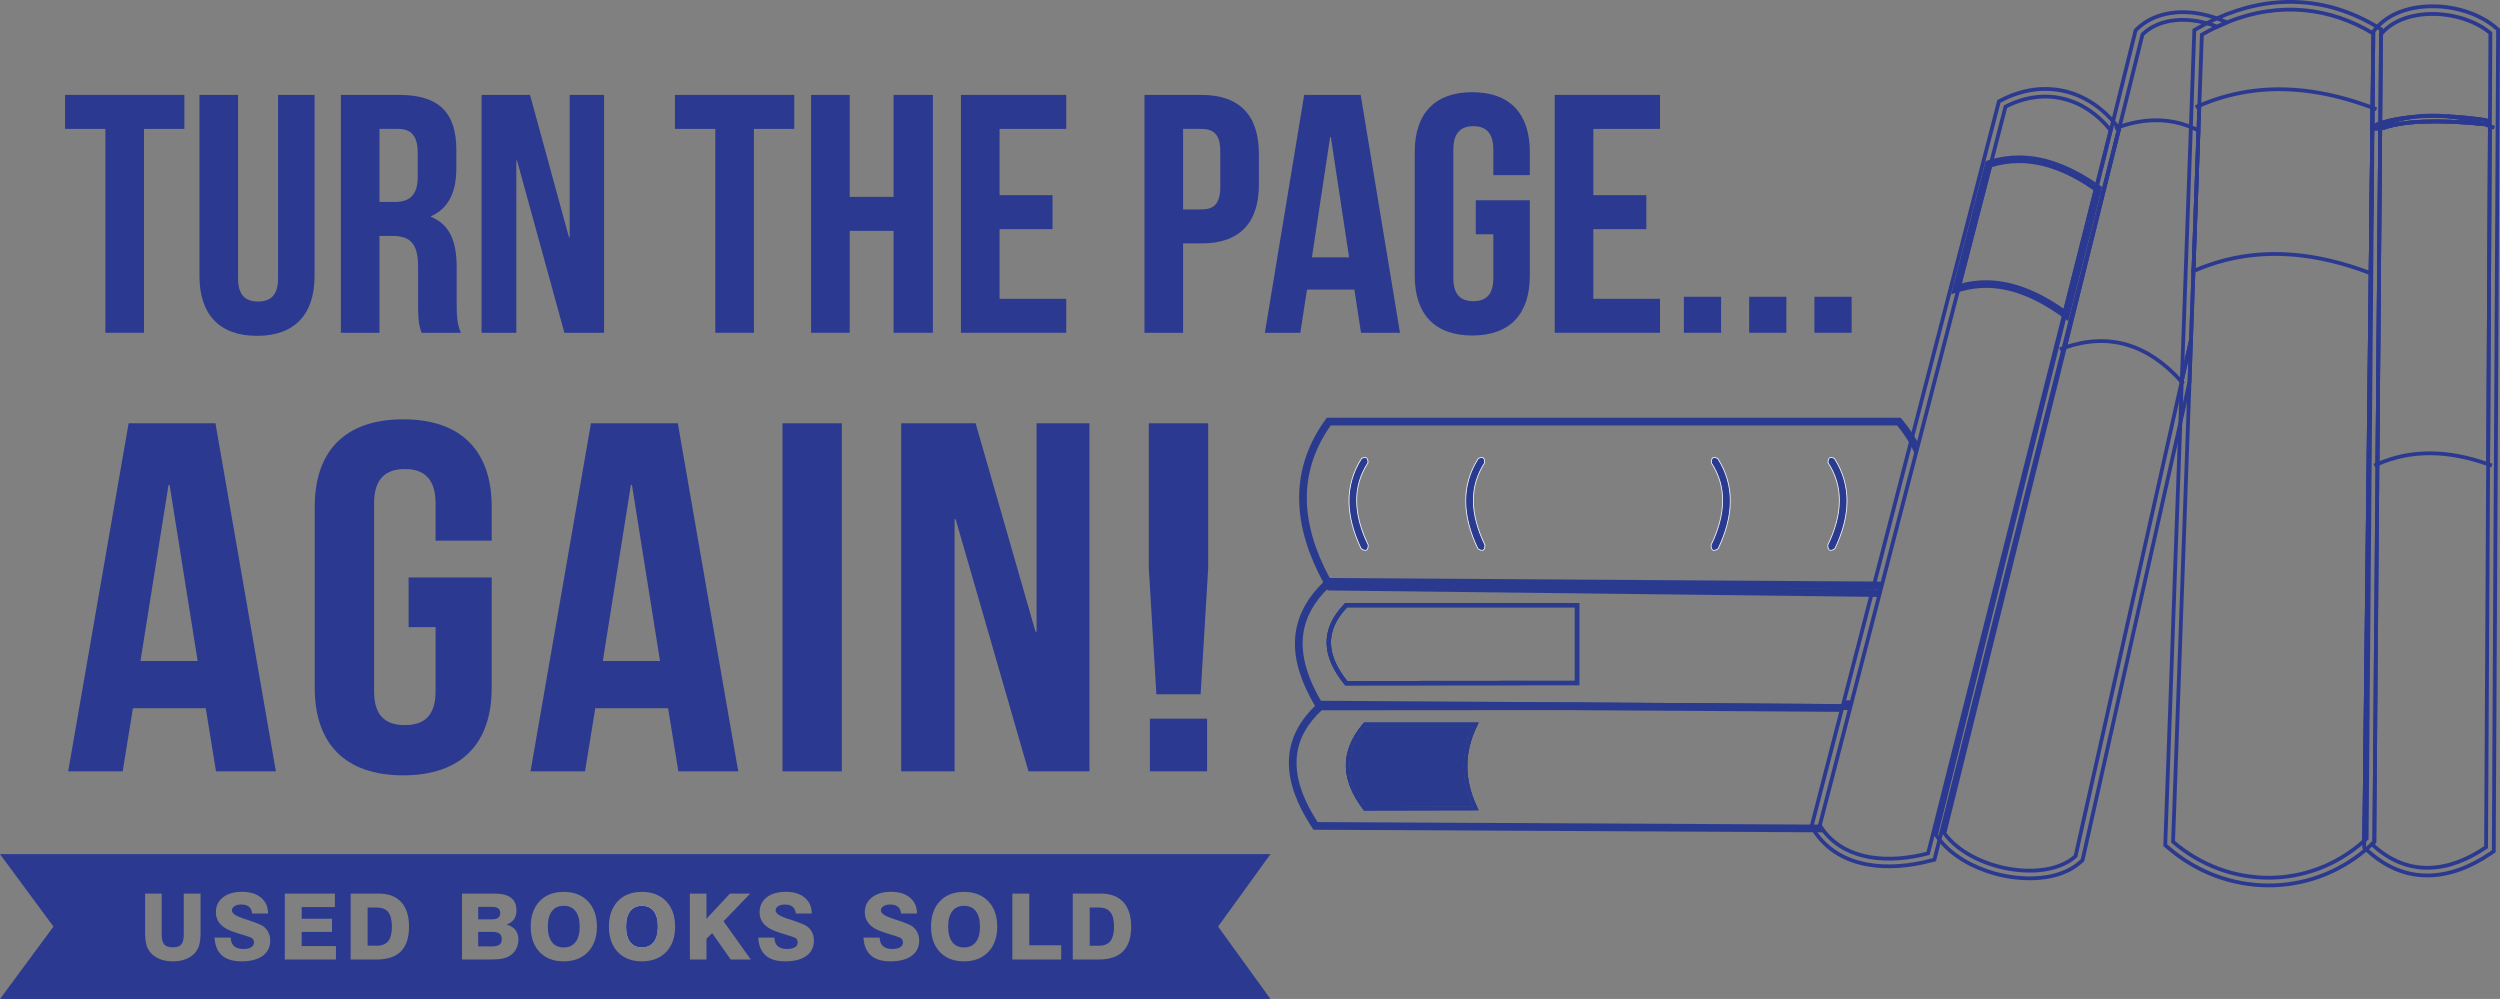 <?xml version="1.0" encoding="utf-8"?>
<!-- Generator: Adobe Illustrator 16.0.0, SVG Export Plug-In . SVG Version: 6.00 Build 0)  -->
<!DOCTYPE svg PUBLIC "-//W3C//DTD SVG 1.1//EN" "http://www.w3.org/Graphics/SVG/1.1/DTD/svg11.dtd">
<svg version="1.1" id="Layer_1" xmlns="http://www.w3.org/2000/svg" xmlns:xlink="http://www.w3.org/1999/xlink" x="0px" y="0px"
	 width="658.631px" height="263.177px" viewBox="0 0 658.631 263.177" style="enable-background:new 0 0 658.631 263.177;"
	 xml:space="preserve">
<rect x="0" y="0" width="658.631" height="263.177" fill="#808080" stroke="none"/>
<style type="text/css">
<![CDATA[
	.st0{fill-rule:evenodd;clip-rule:evenodd;fill:none;stroke:#2B3990;stroke-miterlimit:10;}
	.st1{fill:#2B3990;}
	.st2{fill:#FFFFFF;}
	.st3{fill-rule:evenodd;clip-rule:evenodd;fill:#2A3B8F;}
	.st4{fill-rule:evenodd;clip-rule:evenodd;fill:#2B3990;}
	.st5{fill:#2A3B8F;stroke:#FFFFFE;stroke-width:0.216;stroke-miterlimit:2.613;}
	.st6{fill:none;stroke:#2B3990;stroke-miterlimit:10;}
]]>
</style>
<g>
	<path class="st1" d="M62.716,25.007V73.35c0,4.476,2.034,6.087,5.271,6.087c3.235,0,5.27-1.611,5.27-6.087V25.007h9.615v47.716
		c0,10.027-5.177,15.756-15.163,15.756c-9.984,0-15.162-5.729-15.162-15.756V25.007H62.716z"/>
	<path class="st1" d="M111.068,87.673c-0.554-1.611-0.925-2.596-0.925-7.699v-9.848c0-5.819-2.033-7.967-6.656-7.967h-3.513v25.514
		H89.804V25.006h15.348c10.54,0,15.07,4.745,15.07,14.414v4.924c0,6.445-2.127,10.563-6.657,12.622v0.18
		c5.085,2.059,6.749,6.714,6.749,13.249v9.668c0,3.044,0.093,5.282,1.109,7.61H111.068z M99.975,33.959v19.248h3.975
		c3.791,0,6.103-1.612,6.103-6.625v-6.178c0-4.476-1.572-6.445-5.178-6.445H99.975z"/>
	<polygon class="st1" points="136.215,42.285 136.03,42.285 136.03,87.673 126.876,87.673 126.876,25.007 139.636,25.007 
		149.897,62.517 150.083,62.517 150.083,25.007 159.143,25.007 159.143,87.673 148.696,87.673 	"/>
	<polygon class="st1" points="177.817,25.007 209.251,25.007 209.251,33.96 198.62,33.96 198.62,87.674 188.45,87.674 188.45,33.96 
		177.817,33.96 	"/>
	<polygon class="st1" points="223.858,87.673 213.688,87.673 213.688,25.006 223.858,25.006 223.858,51.863 235.415,51.863 
		235.415,25.006 245.769,25.006 245.769,87.673 235.415,87.673 235.415,60.816 223.858,60.816 	"/>
	<polygon class="st1" points="263.334,51.417 277.294,51.417 277.294,60.369 263.334,60.369 263.334,78.722 280.9,78.722 
		280.9,87.674 253.164,87.674 253.164,25.007 280.9,25.007 280.9,33.959 263.334,33.959 	"/>
	<path class="st1" d="M331.656,40.495v8.147c0,10.026-4.993,15.487-15.163,15.487h-4.807v23.545h-10.17V25.006h14.977
		C326.663,25.006,331.656,30.468,331.656,40.495 M311.687,33.959v21.217h4.807c3.236,0,4.993-1.432,4.993-5.908v-9.401
		c0-4.476-1.757-5.908-4.993-5.908H311.687z"/>
	<path class="st1" d="M368.83,87.673h-10.264l-1.755-11.37H344.33l-1.757,11.37h-9.339l10.356-62.666h14.885L368.83,87.673z
		 M345.624,67.799h9.801l-4.808-31.691h-0.186L345.624,67.799z"/>
	<path class="st1" d="M388.8,52.759h14.236v19.874c0,10.027-5.176,15.756-15.161,15.756s-15.162-5.729-15.162-15.756V40.047
		c0-10.027,5.177-15.756,15.162-15.756s15.161,5.729,15.161,15.756v6.087h-9.614V39.42c0-4.476-2.033-6.177-5.27-6.177
		c-3.235,0-5.27,1.701-5.27,6.177v33.84c0,4.476,2.034,6.087,5.27,6.087c3.236,0,5.27-1.611,5.27-6.087V61.711H388.8V52.759z"/>
	<polygon class="st1" points="419.771,51.417 433.731,51.417 433.731,60.369 419.771,60.369 419.771,78.722 437.336,78.722 
		437.336,87.674 409.602,87.674 409.602,25.007 437.336,25.007 437.336,33.959 419.771,33.959 	"/>
	<rect x="443.624" y="78.184" class="st1" width="9.8" height="9.489"/>
	<rect x="460.819" y="78.184" class="st1" width="9.8" height="9.489"/>
	<rect x="478.014" y="78.184" class="st1" width="9.801" height="9.489"/>
	<path class="st1" d="M72.685,203.216H56.907l-2.701-16.637H35.019l-2.701,16.637H17.962l15.919-91.698h22.884L72.685,203.216z
		 M37.009,174.135h15.065l-7.392-46.373h-0.283L37.009,174.135z"/>
	<path class="st1" d="M107.649,152.127h21.889v29.081c0,14.672-7.96,23.056-23.311,23.056s-23.31-8.384-23.31-23.056v-47.683
		c0-14.671,7.959-23.055,23.31-23.055s23.311,8.384,23.311,23.055v8.908h-14.781v-9.826c0-6.549-3.127-9.038-8.103-9.038
		s-8.103,2.489-8.103,9.038v49.517c0,6.55,3.127,8.908,8.103,8.908s8.103-2.358,8.103-8.908v-16.897h-7.107V152.127z"/>
	<path class="st1" d="M194.493,203.216h-15.777l-2.701-16.637h-19.188l-2.701,16.637h-14.355l15.919-91.698h22.884L194.493,203.216z
		 M158.817,174.135h15.065l-7.392-46.373h-0.283L158.817,174.135z"/>
	<rect x="206.147" y="111.518" class="st1" width="15.636" height="91.698"/>
	<polygon class="st1" points="251.771,136.801 251.487,136.801 251.487,203.217 237.417,203.217 237.417,111.519 257.03,111.519 
		272.808,166.406 273.092,166.406 273.092,111.519 287.021,111.519 287.021,203.217 270.96,203.217 	"/>
	<path class="st1" d="M304.649,182.912l-1.989-33.142v-38.252h15.635v38.252l-1.989,33.142H304.649z M318.01,203.216h-15.065
		v-13.886h15.065V203.216z"/>
	<path class="st3" d="M360.47,143.597c-0.04,1.66-0.79,1.69-1.88,0.94c-4.109-8.62-4.439-16.601,0.12-23.75
		c1.22-0.62,1.71-0.13,1.68,1.14C356.23,128.277,356.59,135.578,360.47,143.597"/>
	<path class="st3" d="M391.22,143.597c-0.04,1.66-0.79,1.69-1.88,0.94c-4.109-8.62-4.45-16.601,0.12-23.75
		c1.22-0.62,1.71-0.13,1.68,1.14C386.98,128.277,387.34,135.578,391.22,143.597"/>
	<path class="st3" d="M452.54,120.787c4.569,7.15,4.229,15.13,0.12,23.75c-1.09,0.75-1.84,0.72-1.88-0.94
		c3.88-8.02,4.239-15.32,0.079-21.67C450.83,120.657,451.32,120.167,452.54,120.787"/>
	<path class="st3" d="M483.29,120.787c4.56,7.15,4.229,15.13,0.12,23.75c-1.09,0.75-1.84,0.72-1.88-0.94
		c3.88-8.02,4.239-15.32,0.079-21.67C481.58,120.657,482.07,120.167,483.29,120.787"/>
	<path class="st3" d="M503.97,114.377c-0.779-1.23-1.66-2.42-2.63-3.59l-0.6-0.73H349.53l-0.61,0.86
		c-9.67,13.71-7.96,28.38-0.31,42.479c0.199,0.38,0.409,0.761,0.63,1.141l0.39,0.699l0.18,0.32l143.08,1.68l2.091,0.03l0.52-2.02
		l-2.09-0.03L351,153.538c-0.24-0.42-0.47-0.841-0.69-1.261c-7.92-14.689-8.229-28.149,0.271-40.189h149.2
		c1.399,1.69,2.55,3.37,3.47,5.04c0.53,0.95,0.99,1.9,1.37,2.84l0.8-3.08C504.99,116.037,504.5,115.197,503.97,114.377"/>
	<path class="st3" d="M360.47,143.597c-0.04,1.66-0.79,1.69-1.88,0.94c-4.109-8.62-4.439-16.601,0.12-23.75
		c1.22-0.62,1.71-0.13,1.68,1.14C356.23,128.277,356.59,135.578,360.47,143.597"/>
	<path class="st3" d="M391.22,143.597c-0.04,1.66-0.79,1.69-1.88,0.94c-4.109-8.62-4.45-16.601,0.12-23.75
		c1.22-0.62,1.71-0.13,1.68,1.14C386.98,128.277,387.34,135.578,391.22,143.597"/>
	<path class="st3" d="M452.54,120.787c4.569,7.15,4.229,15.13,0.12,23.75c-1.09,0.75-1.84,0.72-1.88-0.94
		c3.88-8.02,4.239-15.32,0.079-21.67C450.83,120.657,451.32,120.167,452.54,120.787"/>
	<path class="st3" d="M483.41,144.538c-1.09,0.75-1.84,0.72-1.88-0.94c3.88-8.02,4.239-15.32,0.08-21.67
		c-0.03-1.27,0.46-1.76,1.68-1.14C487.85,127.937,487.52,135.917,483.41,144.538"/>
	<path class="st3" d="M354.439,158.857l-0.329,0.34c-6.561,6.82-5.69,13.9-0.051,20.931l0.341,0.42h0.539
		c19.99-0.021,39.98-0.03,59.971-0.05h1.13v-21.641H354.439z M414.91,179.368c-19.99,0.02-39.98,0.04-59.971,0.05
		c-5.199-6.48-6.25-12.96-0.02-19.44h59.99V179.368z M485.72,184.998l-0.13,0.51l2.09,0.01l0.13-0.52H485.72z M354.11,159.197
		c-6.561,6.82-5.69,13.9-0.051,20.931l0.341,0.42h0.539c19.99-0.021,39.98-0.03,59.971-0.05h1.13v-21.641h-61.601L354.11,159.197z
		 M414.91,159.977v19.391c-19.99,0.02-39.98,0.04-59.971,0.05c-5.199-6.48-6.25-12.96-0.02-19.44H414.91z M493.93,153.208
		l-143.62-0.931h-0.529l-0.591,0.551c-0.199,0.189-0.39,0.369-0.579,0.569c-9.96,9.771-9.181,20.71-2.16,32.59
		c0.029,0.051,0.06,0.101,0.09,0.15l0.59,0.99h1.07l66.13-0.05l70.87-0.061h2.09l0.39-1.5l0.13-0.52h-2.09l-0.13,0.51l-71.06-0.46
		l-66.25,0.05c-0.101-0.16-0.19-0.32-0.28-0.479c-8.17-14.03-4.8-22.881,1.63-29.381c0.31-0.319,0.63-0.63,0.95-0.93l142.83,0.93
		l2.09,0.011l0.52-2.021L493.93,153.208z M354.06,180.127l0.341,0.42h0.539c19.99-0.021,39.98-0.03,59.971-0.05h1.13v-21.641
		h-61.601l-0.329,0.34C347.55,166.017,348.42,173.097,354.06,180.127 M354.92,159.977h59.99v19.391
		c-19.99,0.02-39.98,0.04-59.971,0.05C349.74,172.937,348.689,166.458,354.92,159.977 M354.439,158.857l-0.329,0.34
		c-6.561,6.82-5.69,13.9-0.051,20.931l0.341,0.42h0.539c19.99-0.021,39.98-0.03,59.971-0.05h1.13v-21.641H354.439z M414.91,179.368
		c-19.99,0.02-39.98,0.04-59.971,0.05c-5.199-6.48-6.25-12.96-0.02-19.44h59.99V179.368z M354.439,158.857l-0.329,0.34
		c-6.561,6.82-5.69,13.9-0.051,20.931l0.341,0.42h0.539c19.99-0.021,39.98-0.03,59.971-0.05h1.13v-21.641H354.439z M414.91,179.368
		c-19.99,0.02-39.98,0.04-59.971,0.05c-5.199-6.48-6.25-12.96-0.02-19.44h59.99V179.368z"/>
	<path class="st3" d="M354.439,158.857l-0.329,0.34c-6.561,6.82-5.69,13.9-0.051,20.931l0.341,0.42h0.539
		c19.99-0.021,39.98-0.03,59.971-0.05h1.13v-21.641H354.439z M414.91,179.368c-19.99,0.02-39.98,0.04-59.971,0.05
		c-5.199-6.48-6.25-12.96-0.02-19.44h59.99V179.368z"/>
	<path class="st3" d="M388.939,191.658l0.61-1.29h-30.19l-0.27,0.319c-6.31,7.431-5.72,14.931-0.02,22.471l0.27,0.359h0.45
		c9.45-0.02,18.89-0.04,28.34-0.06h1.4l-0.58-1.271C385.82,205.328,385.72,198.487,388.939,191.658 M359.79,212.618
		c-5.23-6.91-6.271-13.99-0.01-21.341h28.35c-3.29,6.971-3.28,14.08,0,21.28C378.68,212.578,369.229,212.597,359.79,212.618"/>
	<path class="st3" d="M485.59,185.507l-71.06-0.46l-66.53-0.43h-0.05l-0.58,0.52c-0.32,0.28-0.62,0.57-0.92,0.85
		c-9.75,9.381-8.28,20.551-1.011,31.69l0.601,0.92l132.17,0.67l2.54,0.01c-0.48-0.569-0.91-1.189-1.32-1.84l0.05-0.189l-2.09-0.011
		l-130.25-0.659c-9-13.78-5.92-22.96,1.061-29.45c0.17-0.17,0.34-0.32,0.52-0.48l65.61,0.431l70.729,0.46l0.141-0.521h2.09l0.39-1.5
		L485.59,185.507z"/>
	<path class="st3" d="M388.939,191.658l0.61-1.29h-30.19l-0.27,0.319c-6.31,7.431-5.72,14.931-0.02,22.471l0.27,0.359h0.45
		c9.45-0.02,18.89-0.04,28.34-0.06h1.4l-0.58-1.271C385.82,205.328,385.72,198.487,388.939,191.658 M359.79,212.618
		c-5.23-6.91-6.271-13.99-0.01-21.341h28.35c-3.29,6.971-3.28,14.08,0,21.28C378.68,212.578,369.229,212.597,359.79,212.618"/>
	<path class="st3" d="M354.439,158.857l-0.329,0.34c-6.561,6.82-5.69,13.9-0.051,20.931l0.341,0.42h0.539
		c19.99-0.021,39.98-0.03,59.971-0.05h1.13v-21.641H354.439z M414.91,179.368c-19.99,0.02-39.98,0.04-59.971,0.05
		c-5.199-6.48-6.25-12.96-0.02-19.44h59.99V179.368z"/>
	<path class="st3" d="M388.939,191.658l0.61-1.29h-30.19l-0.27,0.319c-6.31,7.431-5.72,14.931-0.02,22.471l0.27,0.359h0.45
		c9.45-0.02,18.89-0.04,28.34-0.06h1.4l-0.58-1.271C385.82,205.328,385.72,198.487,388.939,191.658 M359.79,212.618
		c-5.23-6.91-6.271-13.99-0.01-21.341h28.35c-3.29,6.971-3.28,14.08,0,21.28C378.68,212.578,369.229,212.597,359.79,212.618"/>
	<path class="st3" d="M388.13,212.557c-9.45,0.021-18.9,0.04-28.34,0.061c-5.23-6.91-6.271-13.99-0.01-21.341h28.35
		C384.84,198.248,384.85,205.357,388.13,212.557"/>
	<path class="st3" d="M360.47,143.597c-0.04,1.66-0.79,1.69-1.88,0.94c-4.109-8.62-4.439-16.601,0.12-23.75
		c1.22-0.62,1.71-0.13,1.68,1.14C356.23,128.277,356.59,135.578,360.47,143.597"/>
	<path class="st5" d="M360.47,143.597c-0.04,1.66-0.79,1.69-1.88,0.94c-4.109-8.62-4.439-16.601,0.12-23.75
		c1.22-0.62,1.71-0.13,1.68,1.14C356.23,128.277,356.59,135.578,360.47,143.597z"/>
	<path class="st3" d="M391.22,143.597c-0.04,1.66-0.79,1.69-1.88,0.94c-4.109-8.62-4.45-16.601,0.12-23.75
		c1.22-0.62,1.71-0.13,1.68,1.14C386.98,128.277,387.34,135.578,391.22,143.597"/>
	<path class="st5" d="M391.22,143.597c-0.04,1.66-0.79,1.69-1.88,0.94c-4.109-8.62-4.45-16.601,0.12-23.75
		c1.22-0.62,1.71-0.13,1.68,1.14C386.98,128.277,387.34,135.578,391.22,143.597z"/>
	<path class="st3" d="M452.66,144.538c-1.09,0.75-1.84,0.72-1.88-0.94c3.88-8.02,4.239-15.32,0.08-21.67
		c-0.03-1.27,0.46-1.76,1.68-1.14C457.11,127.937,456.77,135.917,452.66,144.538"/>
	<path class="st5" d="M452.66,144.538c-1.09,0.75-1.84,0.72-1.88-0.94c3.88-8.02,4.239-15.32,0.08-21.67
		c-0.03-1.27,0.46-1.76,1.68-1.14C457.11,127.937,456.77,135.917,452.66,144.538z"/>
	<path class="st3" d="M483.41,144.538c-1.09,0.75-1.84,0.72-1.88-0.94c3.88-8.02,4.239-15.32,0.08-21.67
		c-0.03-1.27,0.46-1.76,1.68-1.14C487.85,127.937,487.52,135.917,483.41,144.538"/>
	<path class="st5" d="M483.41,144.538c-1.09,0.75-1.84,0.72-1.88-0.94c3.88-8.02,4.239-15.32,0.08-21.67
		c-0.03-1.27,0.46-1.76,1.68-1.14C487.85,127.937,487.52,135.917,483.41,144.538z"/>
	<path class="st0" d="M586.68,5.917c-0.84,0.33-1.7,0.71-2.55,1.12c-0.92-0.36-1.84-0.67-2.74-0.91
		c-6.76-1.86-13.08-0.8-16.939,2.94l-6.04,24.33v0.01l-14.42,58.14l-31.75,127.99c7.22,9.75,26.659,13.2,34.569,6.02l27.95-124.97
		v-0.01l0.04-0.21l2.42-10.82l-0.39,11.06l-2.42,10.82l-25.761,115.2l-0.479,0.43c-5.78,5.25-15.64,5.021-22.7,3.061
		c-5.57-1.561-11.36-4.641-14.86-9.37l-0.569-0.771l52.59-211.97l0.41-0.4c3.97-3.83,9.649-4.87,14.97-4.22
		c2.061,0.26,4.08,0.76,6.04,1.45C584.939,5.157,585.82,5.507,586.68,5.917"/>
	<path class="st6" d="M579.189,34.377l-1.319,37.05l-0.65,18.12l-2.42,10.82l-0.04,0.21c-8.84-9.89-19.07-13.02-30.77-9.03
		l14.42-58.14v-0.01c6.739-2.31,13-2.27,18.779,0.07C577.87,33.737,578.53,34.037,579.189,34.377z"/>
	<path class="st6" d="M558.41,33.407c-0.41,0.13-0.82,0.28-1.23,0.44"/>
	<path class="st0" d="M626.3,7.087c-13.55-8.18-28.34-8.52-42.25-2.25c-0.89,0.4-1.78,0.82-2.66,1.29
		c-0.77,0.39-1.54,0.81-2.31,1.25l-0.98,0.56l-0.91,25.53l-2.39,66.9l-0.01,0.25v0.01l-0.38,10.8l-3.971,111.24l0.74,0.63
		c15.17,13.07,37.08,13.36,52.2,0.46c0.51-0.44,1.021-0.89,1.51-1.36l0.63-0.6l0.82-99.51l0.73-88.45l0.01-0.59l0.01-0.8l0.19-22.98
		v-0.42l0.01-1.36L626.3,7.087z M625.24,10.307l-0.01,0.79l-0.19,17.28l-0.49,43.61v0.01l-1.68,149.5
		c-14.39,12.979-35.7,12.91-50.37,0.27l4.33-121.16l0.39-11.06l0.65-18.12l1.319-37.05l0.23-6.55l0.67-18.69
		c1.35-0.78,2.7-1.48,4.04-2.1c0.851-0.41,1.71-0.79,2.55-1.12c14.16-5.78,27.551-3.75,38.57,2.91L625.24,10.307z"/>
	<path class="st6" d="M625.04,28.377l-0.49,43.61c-14.19-5.43-27.81-6.74-40.7-2.79c-0.75,0.22-1.5,0.47-2.24,0.74
		c-1.26,0.44-2.5,0.94-3.739,1.49l1.319-37.05l0.23-6.55c4.07-1.75,8.21-2.95,12.42-3.63c0.71-0.12,1.43-0.22,2.14-0.31
		C603.97,22.697,614.34,24.357,625.04,28.377z"/>
	<path class="st0" d="M625.23,11.097l-0.141,17.3l-0.04,5.18v0.01v0.01l-0.01,0.22l-0.31,38.24l-1.23,148.86
		c-0.21,0.2-0.42,0.39-0.63,0.58l1.68-149.5v-0.01l0.49-43.61L625.23,11.097z"/>
	<path class="st0" d="M657.4,7.177c-3.53-2.99-8.311-4.7-12.86-5.29c-6.271-0.8-13.78,0.35-18.24,5.2c-0.21,0.22-0.41,0.45-0.6,0.69
		l-0.44,0.55l-0.01,0.5l-0.01,1.48l-0.011,0.79l-0.189,17.28l-0.49,43.61v0.01l-1.68,149.5l-0.021,1.76l0.53,0.5l0.12,0.11
		c10,9.399,21.84,8.34,32.61,1l0.88-0.601l1.14-216.48L657.4,7.177z M655.97,33.247l-0.47,89.05l-0.54,100.899
		c-9.48,6.471-20.44,8.25-30.07-0.8l0.63-0.6l0.82-99.51l0.73-88.45c0.239-0.03,0.51-0.07,0.8-0.12c5.34-1.87,14.06-2.24,26.25-1.05
		c0.05,0,0.09,0.01,0.14,0c1.99,0.09,2.12-0.88-0.149-1.14c-3.29-0.45-6.4-0.74-9.32-0.88h-0.04c-3.12-0.32-6.18-0.28-9.18,0.17
		c-3.11,0.29-5.94,0.82-8.48,1.63l0.19-22.98v-0.42c6.05-7.52,21.279-6.69,28.819-0.32L655.97,33.247z"/>
	<path class="st6" d="M655.97,33.247l-0.47,89.05c-10.3-3.65-20.08-4.01-29.16-0.01l0.73-88.45c0.239-0.03,0.51-0.07,0.8-0.12
		c5.34-1.87,14.06-2.24,26.25-1.05c0.05,0,0.09,0.01,0.14,0C654.83,32.847,655.4,33.037,655.97,33.247z"/>
	<path class="st0" d="M557.63,33.067c-7.55-9.56-19.21-12.38-30.19-6.77l-0.819,0.41l-22.65,87.67l-0.72,2.75l-9.32,36.08
		l-0.52,2.01v0.02l-0.521,2l-7.17,27.761h2.09l7.17-27.73l0.521-2.02l0.52-2.021l8.601-33.26l0.8-3.08l10.729-41.54l8.2-31.72
		l4.01-15.52c10.74-5.49,21.16-2.03,27.681,6.22l-3.931,15.58l-8.14,32.22l-36.01,142.689c-10.521,2.75-21.25,1.78-27.21-5.54
		c-0.48-0.569-0.91-1.189-1.32-1.84l0.05-0.189l7.67-29.7l0.141-0.53l0.39-1.5l-2.09-0.01l-0.39,1.51l-0.141,0.521l-7.67,29.699
		l-0.14,0.53l0.46,0.74c0.16,0.26,0.33,0.51,0.5,0.76c6.72,9.811,19.649,10.28,30.26,7.51l1.16-0.3l48.62-192.63L557.63,33.067z"/>
	<path class="st6" d="M531.913,42.46c6.929,0,13.627,2.871,20.197,7.447l-8.141,32.22c-6.739-4.772-13.628-7.788-20.757-7.788
		c-2.328-0.001-4.68,0.321-7.063,1.008l8.2-31.72C526.903,42.832,529.423,42.46,531.913,42.46 M531.914,41.46L531.914,41.46
		c-2.636,0-5.281,0.408-7.862,1.212l-0.53,0.165l-0.14,0.539l-8.2,31.72l-0.438,1.697l1.684-0.485
		c2.231-0.644,4.515-0.97,6.786-0.969c6.353,0,12.953,2.487,20.18,7.604l1.189,0.842l0.357-1.413l8.14-32.22l0.17-0.671
		l-0.567-0.395C545.314,43.956,538.521,41.46,531.914,41.46"/>
	<path class="st0" d="M654.26,32.667c-0.05,0.01-0.09,0-0.14,0c-12.19-1.19-20.91-0.82-26.25,1.05c-0.29,0.05-0.561,0.09-0.8,0.12
		c-0.021,0.01-0.051,0.01-0.07,0.01c-1.26,0.17-1.811,0.12-1.96-0.03c-0.05-0.06-0.05-0.13,0.01-0.22v-0.01v-0.01
		c0.22-0.34,1.12-0.82,1.59-0.99c0.13-0.04,0.25-0.08,0.38-0.12c0.021-0.01,0.051-0.02,0.07-0.02c2.54-0.81,5.37-1.34,8.48-1.63
		c2.819-0.27,5.89-0.32,9.18-0.17h0.04c2.92,0.14,6.03,0.43,9.319,0.88C656.38,31.788,656.25,32.757,654.26,32.667"/>
	<path class="st6" d="M553.41,50.847c-0.431-0.32-0.87-0.63-1.301-0.94"/>
	<path class="st6" d="M524.35,43.627c-0.29,0.08-0.58,0.18-0.87,0.28"/>
	<path class="st6" d="M544.81,82.727c-0.279-0.2-0.56-0.4-0.84-0.6"/>
	<path class="st6" d="M516.15,75.347c-0.471,0.13-0.94,0.28-1.41,0.44"/>
	<path class="st6" d="M575.22,101.107c-0.149-0.18-0.3-0.35-0.46-0.52"/>
	<path class="st6" d="M543.99,91.547c-0.44,0.15-0.88,0.31-1.32,0.48"/>
	<path class="st6" d="M626.1,28.777c-0.34-0.13-0.67-0.26-1.01-0.38c-0.01-0.01-0.03-0.02-0.05-0.02"/>
	<path class="st6" d="M579.42,27.827c-0.32,0.13-0.65,0.27-0.97,0.42"/>
	<path class="st6" d="M624.55,71.997c0.061,0.01,0.12,0.04,0.18,0.06c0.101,0.04,0.21,0.08,0.311,0.12"/>
	<path class="st6" d="M577.87,71.427c-0.16,0.06-0.33,0.14-0.49,0.21"/>
	<path class="st6" d="M657.15,33.667c-0.4-0.15-0.791-0.29-1.181-0.42"/>
	<path class="st6" d="M654.26,32.667c-3.21-1.01-6.37-1.69-9.47-2.02"/>
	<path class="st6" d="M635.57,30.817c-2.891,0.43-5.721,1.23-8.49,2.43c-0.021,0.01-0.05,0.02-0.07,0.03
		c-0.28,0.13-0.57,0.26-0.85,0.39"/>
	<path class="st6" d="M656.5,122.657c-0.34-0.12-0.67-0.25-1-0.36"/>
	<path class="st6" d="M626.34,122.287c-0.11,0.04-0.22,0.09-0.33,0.15c-0.16,0.07-0.33,0.14-0.49,0.22"/>
	<path class="st4" d="M334.7,225.027H0l14.09,19.08L0,263.177h334.7l-13.79-19.07L334.7,225.027z M52.84,245.737
		c0,1.45-0.14,2.61-0.43,3.48c-0.28,0.86-0.75,1.59-1.4,2.19c-0.68,0.619-1.479,1.09-2.39,1.399c-0.91,0.311-1.93,0.46-3.07,0.46
		c-1.14,0-2.16-0.149-3.07-0.46c-0.91-0.31-1.709-0.78-2.39-1.399c-0.66-0.601-1.14-1.341-1.43-2.211
		c-0.29-0.869-0.431-2.02-0.431-3.46v-10.319h4.371v10.85c0,1.2,0.229,2.05,0.68,2.55c0.449,0.511,1.199,0.761,2.25,0.761
		c1.029,0,1.76-0.25,2.209-0.761c0.451-0.5,0.671-1.35,0.671-2.55v-10.85h4.43V245.737z M69.21,251.828
		c-1.33,0.96-3.18,1.439-5.57,1.439c-2.26,0-3.979-0.51-5.16-1.55c-1.18-1.03-1.83-2.6-1.97-4.7h4.271c0.029,1,0.32,1.74,0.869,2.24
		c0.551,0.5,1.36,0.75,2.42,0.75c0.91,0,1.61-0.15,2.101-0.45c0.5-0.3,0.74-0.72,0.74-1.26c0-0.28-0.06-0.521-0.171-0.74
		c-0.119-0.21-0.289-0.38-0.5-0.49c-0.319-0.17-1.109-0.439-2.369-0.81s-2.32-0.73-3.18-1.07c-1.25-0.5-2.201-1.149-2.851-1.97
		c-0.649-0.81-0.97-1.76-0.97-2.85c0-1.65,0.619-2.971,1.869-3.95c1.24-0.98,2.931-1.471,5.061-1.471c2.09,0,3.75,0.521,4.98,1.54
		c1.22,1.03,1.84,2.431,1.84,4.181h-4.19c-0.09-0.811-0.38-1.41-0.85-1.79c-0.479-0.391-1.17-0.58-2.06-0.58
		c-0.721,0-1.301,0.149-1.75,0.439c-0.451,0.301-0.67,0.671-0.67,1.131c0,0.77,1.069,1.489,3.199,2.18
		c0.38,0.12,0.68,0.22,0.88,0.28c0.04,0.02,0.101,0.04,0.181,0.06c2.199,0.72,3.569,1.29,4.119,1.73c0.561,0.46,0.99,1,1.28,1.609
		c0.29,0.62,0.431,1.311,0.431,2.061C71.19,249.517,70.53,250.868,69.21,251.828 M88.51,252.788H75.03v-17.37h13.199v3.56h-8.75
		v3.07h7.99v3.479h-7.99v3.71h9.03V252.788z M105.64,250.627c-1.42,1.439-3.56,2.16-6.42,2.16h-6.84v-17.37h7.41
		c2.57,0,4.54,0.75,5.92,2.25c1.37,1.5,2.05,3.649,2.05,6.45C107.76,247.017,107.06,249.187,105.64,250.627 M135.91,250.137
		c-0.44,0.78-1.06,1.39-1.87,1.83c-0.54,0.3-1.189,0.51-1.96,0.63c-0.78,0.13-1.96,0.19-3.57,0.19h-6.79v-17.37h8.43
		c2.021,0,3.511,0.37,4.48,1.09c0.96,0.729,1.439,1.85,1.439,3.36c0,0.93-0.209,1.71-0.64,2.31c-0.43,0.61-1.079,1.08-1.96,1.41
		c1,0.26,1.77,0.729,2.311,1.399c0.529,0.671,0.8,1.511,0.8,2.511C136.58,248.467,136.36,249.347,135.91,250.137 M154.89,250.807
		c-1.57,1.64-3.699,2.46-6.38,2.46c-2.68,0-4.79-0.81-6.35-2.45c-1.56-1.64-2.341-3.87-2.341-6.699c0-2.82,0.781-5.051,2.341-6.69
		s3.67-2.46,6.35-2.46c2.681,0,4.81,0.83,6.38,2.47c1.58,1.641,2.37,3.87,2.37,6.681C157.26,246.937,156.47,249.167,154.89,250.807
		 M175.5,250.807c-1.58,1.64-3.71,2.46-6.39,2.46c-2.67,0-4.791-0.81-6.351-2.45c-1.56-1.64-2.34-3.87-2.34-6.699
		c0-2.82,0.78-5.051,2.34-6.69s3.681-2.46,6.351-2.46c2.68,0,4.81,0.83,6.39,2.47c1.569,1.641,2.36,3.87,2.36,6.681
		C177.86,246.937,177.069,249.167,175.5,250.807 M192.5,252.788l-4.88-6.96l-1.5,1.5v5.46h-4.37v-17.37h4.37v6.63l6.18-6.63h5.34
		l-7.02,7.3l7.189,10.07H192.5z M212.45,251.828c-1.33,0.96-3.19,1.439-5.58,1.439c-2.25,0-3.971-0.51-5.15-1.55
		c-1.18-1.03-1.83-2.6-1.97-4.7h4.271c0.029,1,0.319,1.74,0.869,2.24c0.551,0.5,1.36,0.75,2.42,0.75c0.9,0,1.601-0.15,2.101-0.45
		c0.489-0.3,0.739-0.72,0.739-1.26c0-0.28-0.06-0.521-0.18-0.74c-0.109-0.21-0.279-0.38-0.49-0.49
		c-0.319-0.17-1.109-0.439-2.369-0.81s-2.32-0.73-3.181-1.07c-1.25-0.5-2.2-1.149-2.85-1.97c-0.65-0.81-0.97-1.76-0.97-2.85
		c0-1.65,0.619-2.971,1.859-3.95c1.25-0.98,2.94-1.471,5.07-1.471c2.09,0,3.75,0.521,4.97,1.54c1.229,1.03,1.841,2.431,1.841,4.181
		h-4.181c-0.101-0.811-0.38-1.41-0.86-1.79c-0.47-0.391-1.16-0.58-2.05-0.58c-0.72,0-1.3,0.149-1.75,0.439
		c-0.45,0.301-0.67,0.671-0.67,1.131c0,0.77,1.06,1.489,3.19,2.18c0.39,0.12,0.68,0.22,0.89,0.28c0.04,0.02,0.101,0.04,0.181,0.06
		c2.199,0.72,3.569,1.29,4.119,1.73c0.561,0.46,0.99,1,1.28,1.609c0.29,0.62,0.43,1.311,0.43,2.061
		C214.43,249.517,213.771,250.868,212.45,251.828 M240.17,251.828c-1.319,0.96-3.181,1.439-5.569,1.439
		c-2.25,0-3.971-0.51-5.15-1.55c-1.18-1.03-1.84-2.6-1.971-4.7h4.271c0.03,1,0.319,1.74,0.87,2.24c0.55,0.5,1.359,0.75,2.42,0.75
		c0.9,0,1.6-0.15,2.1-0.45c0.49-0.3,0.74-0.72,0.74-1.26c0-0.28-0.061-0.521-0.18-0.74c-0.11-0.21-0.28-0.38-0.49-0.49
		c-0.32-0.17-1.109-0.439-2.37-0.81c-1.26-0.37-2.319-0.73-3.19-1.07c-1.25-0.5-2.199-1.149-2.84-1.97
		c-0.649-0.81-0.979-1.76-0.979-2.85c0-1.65,0.63-2.971,1.87-3.95c1.25-0.98,2.939-1.471,5.07-1.471c2.09,0,3.75,0.521,4.969,1.54
		c1.23,1.03,1.841,2.431,1.841,4.181h-4.181c-0.1-0.811-0.379-1.41-0.859-1.79c-0.471-0.391-1.16-0.58-2.061-0.58
		c-0.709,0-1.289,0.149-1.74,0.439c-0.449,0.301-0.67,0.671-0.67,1.131c0,0.77,1.061,1.489,3.19,2.18
		c0.39,0.12,0.681,0.22,0.89,0.28c0.041,0.02,0.101,0.04,0.17,0.06c2.211,0.72,3.58,1.29,4.131,1.73c0.56,0.46,0.979,1,1.27,1.609
		c0.301,0.62,0.44,1.311,0.44,2.061C242.16,249.517,241.5,250.868,240.17,251.828 M260.36,250.807c-1.58,1.64-3.711,2.46-6.391,2.46
		c-2.67,0-4.79-0.81-6.35-2.45c-1.561-1.64-2.34-3.87-2.34-6.699c0-2.82,0.779-5.051,2.34-6.69c1.56-1.64,3.68-2.46,6.35-2.46
		c2.68,0,4.811,0.83,6.391,2.47c1.569,1.641,2.359,3.87,2.359,6.681C262.72,246.937,261.93,249.167,260.36,250.807 M279.58,252.788
		h-12.87v-17.37h4.46v13.609h8.41V252.788z M295.88,250.627c-1.42,1.439-3.561,2.16-6.42,2.16h-6.84v-17.37h7.41
		c2.58,0,4.55,0.75,5.92,2.25c1.369,1.5,2.06,3.649,2.06,6.45C298.01,247.017,297.3,249.187,295.88,250.627"/>
	<path class="st4" d="M102.29,247.927c-0.641,0.81-1.65,1.22-3.03,1.22h-2.409v-10.05h2.409c1.38,0,2.39,0.4,3.03,1.21
		c0.64,0.811,0.96,2.08,0.96,3.811C103.25,245.847,102.93,247.118,102.29,247.927"/>
	<path class="st4" d="M151.63,248.187c-0.73,0.95-1.77,1.42-3.12,1.42s-2.38-0.47-3.101-1.42c-0.719-0.939-1.079-2.3-1.079-4.069
		c0-1.771,0.36-3.12,1.079-4.061c0.721-0.95,1.75-1.42,3.101-1.42s2.39,0.47,3.12,1.42c0.721,0.95,1.09,2.3,1.09,4.061
		C152.72,245.887,152.351,247.248,151.63,248.187"/>
	<path class="st4" d="M258.18,244.118c0,1.77-0.36,3.13-1.09,4.069c-0.729,0.95-1.771,1.42-3.12,1.42c-1.34,0-2.369-0.47-3.09-1.42
		c-0.721-0.939-1.08-2.3-1.08-4.069c0-1.771,0.359-3.12,1.08-4.061c0.721-0.95,1.75-1.42,3.09-1.42c1.35,0,2.391,0.47,3.12,1.42
		S258.18,242.357,258.18,244.118"/>
	<path class="st4" d="M293.49,244.118c0,1.729-0.32,3-0.96,3.81c-0.641,0.81-1.65,1.22-3.03,1.22h-2.41v-10.05h2.41
		c1.38,0,2.39,0.4,3.03,1.21C293.17,241.118,293.49,242.387,293.49,244.118"/>
	<path class="st1" d="M132.2,247.397c0,0.7-0.21,1.2-0.631,1.49c-0.43,0.3-1.17,0.45-2.229,0.45h-3.36v-3.84h3.811
		c0.8,0,1.4,0.16,1.811,0.479C132,246.297,132.2,246.767,132.2,247.397"/>
	<path class="st1" d="M131.79,240.527c0,0.561-0.18,0.99-0.551,1.271c-0.369,0.27-0.93,0.41-1.689,0.41h-3.57v-3.29h3.76
		c0.681,0,1.19,0.14,1.531,0.41C131.62,239.597,131.79,239.998,131.79,240.527"/>
	<path class="st2" d="M172.229,248.187c-0.729,0.95-1.77,1.42-3.119,1.42c-1.34,0-2.37-0.47-3.09-1.42
		c-0.721-0.939-1.08-2.3-1.08-4.069c0-1.771,0.359-3.12,1.08-4.061c0.72-0.95,1.75-1.42,3.09-1.42c1.35,0,2.39,0.47,3.119,1.42
		c0.73,0.95,1.09,2.3,1.09,4.061C173.319,245.887,172.96,247.248,172.229,248.187"/>
	<path class="st1" d="M173.319,244.118c0,1.77-0.359,3.13-1.09,4.069c-0.729,0.95-1.77,1.42-3.119,1.42
		c-1.34,0-2.371-0.47-3.09-1.42c-0.721-0.939-1.08-2.3-1.08-4.069c0-1.771,0.359-3.12,1.08-4.061c0.719-0.95,1.75-1.42,3.09-1.42
		c1.35,0,2.39,0.47,3.119,1.42C172.96,241.007,173.319,242.357,173.319,244.118"/>
	<polygon class="st1" points="17.138,25.007 48.571,25.007 48.571,33.96 37.94,33.96 37.94,87.674 27.771,87.674 27.771,33.96 
		17.138,33.96 	"/>
</g>
</svg>
